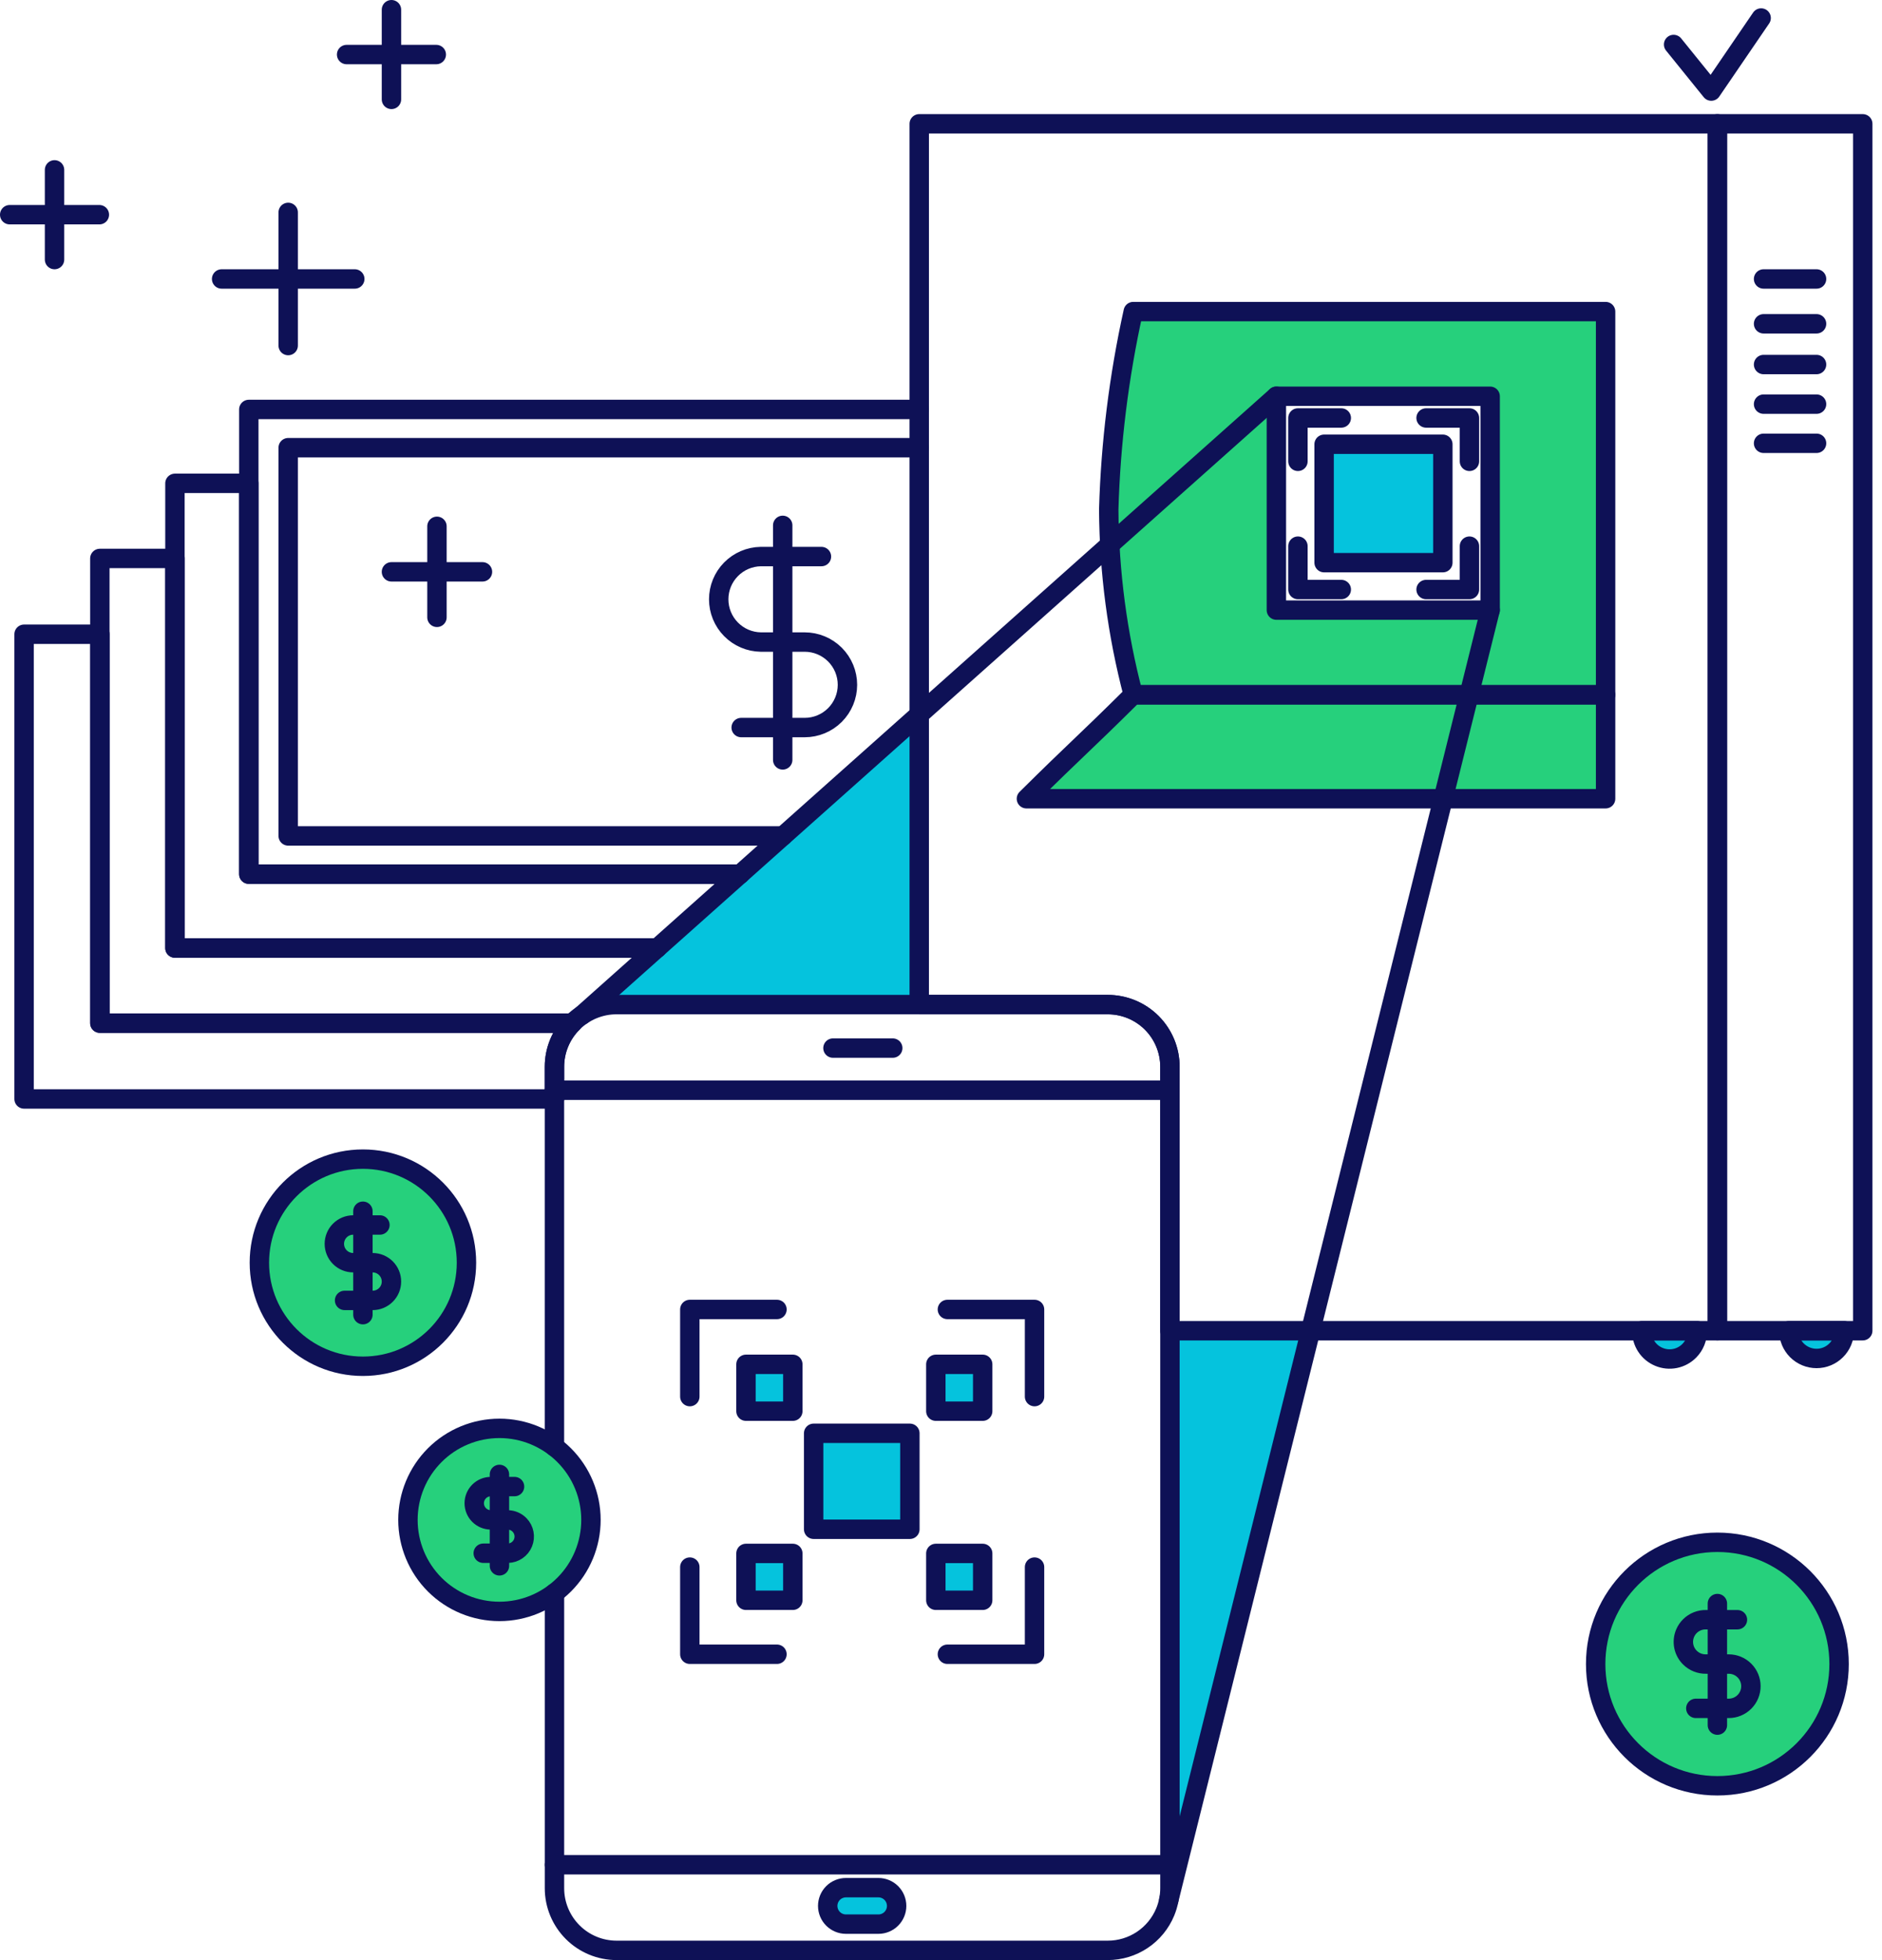<svg xmlns="http://www.w3.org/2000/svg" width="194" height="202" viewBox="0 0 194 202" fill="none"><g id="cardless-withdrawal-01--finance-cardless-withdrawal-money-qr-code"><g id="color2"><path id="vector" d="M116.817 32.111C115.336 38.813 114.49 45.639 114.291 52.499C114.328 58.947 115.176 65.366 116.817 71.603H165.508V32.111H116.817ZM153.608 62.876H131.571V40.838H153.608V62.876Z" fill="#26D07C"></path><path id="vector_2" d="M165.508 71.603H116.817C111.448 76.924 111.177 76.995 105.805 82.316H165.508V71.603Z" fill="#26D07C"></path><path id="vector_3" d="M37.41 140.804C43.305 140.804 48.084 136.025 48.084 130.13C48.084 124.235 43.305 119.457 37.41 119.457C31.516 119.457 26.737 124.235 26.737 130.13C26.737 136.025 31.516 140.804 37.41 140.804Z" fill="#26D07C"></path><path id="vector_4" d="M177.031 184.038C183.96 184.038 189.577 178.421 189.577 171.491C189.577 164.562 183.96 158.945 177.031 158.945C170.101 158.945 164.484 164.562 164.484 171.491C164.484 178.421 170.101 184.038 177.031 184.038Z" fill="#26D07C"></path><path id="vector_5" d="M51.484 166.069C53.986 166.069 56.385 165.076 58.154 163.307C59.923 161.538 60.917 159.138 60.917 156.637C60.917 154.135 59.923 151.736 58.154 149.967C56.385 148.198 53.986 147.204 51.484 147.204C48.983 147.204 46.583 148.198 44.814 149.967C43.045 151.736 42.052 154.135 42.052 156.637C42.052 159.138 43.045 161.538 44.814 163.307C46.583 165.076 48.983 166.069 51.484 166.069Z" fill="#26D07C"></path></g><g id="color1"><path id="vector_6" d="M172.101 140.001C173.68 140.001 174.96 138.721 174.96 137.142H169.242C169.242 138.721 170.522 140.001 172.101 140.001Z" fill="#05C3DD"></path><path id="vector_7" d="M187.254 140.001C188.833 140.001 190.113 138.721 190.113 137.142H184.395C184.395 138.721 185.675 140.001 187.254 140.001Z" fill="#05C3DD"></path><path id="vector_8" d="M120.595 137.141C120.595 195.821 120.661 194.877 120.475 195.832L135.101 137.141H120.595Z" fill="#05C3DD"></path><path id="vector_9" d="M63.56 103.531H94.757V73.637L59.981 104.628C61.038 103.914 62.284 103.532 63.56 103.531Z" fill="#05C3DD"></path><path id="vector_10" d="M148.731 45.785H136.492V57.987H148.731V45.785Z" fill="#05C3DD"></path><path id="vector_11" d="M90.548 194.539H87.201C86.703 194.539 86.225 194.737 85.872 195.089C85.52 195.442 85.322 195.919 85.322 196.418C85.322 196.916 85.52 197.394 85.872 197.746C86.225 198.099 86.703 198.297 87.201 198.297H90.548C91.047 198.297 91.525 198.099 91.877 197.746C92.229 197.394 92.427 196.916 92.427 196.418C92.427 195.919 92.229 195.442 91.877 195.089C91.525 194.737 91.047 194.539 90.548 194.539Z" fill="#05C3DD"></path><path id="vector_12" d="M93.792 147.712H83.872V157.603H93.792V147.712Z" fill="#05C3DD"></path><path id="vector_13" d="M81.725 140.604H76.896V145.433H81.725V140.604Z" fill="#05C3DD"></path><path id="vector_14" d="M101.297 140.604H96.467V145.433H101.297V140.604Z" fill="#05C3DD"></path><path id="vector_15" d="M101.297 160.091H96.467V164.921H101.297V160.091Z" fill="#05C3DD"></path><path id="vector_16" d="M81.725 160.091H76.896V164.921H81.725V160.091Z" fill="#05C3DD"></path></g><g id="line"><path id="vector_17" d="M57.156 109.939C57.154 108.257 57.815 106.642 58.997 105.445H10.297V65.362H2.482V113.257H57.156V109.939Z" stroke="#0E1156" stroke-width="2" stroke-linecap="round" stroke-linejoin="round"></path><path id="vector_18" d="M67.747 97.705H18.033V57.552H10.292V105.445H58.997" stroke="#0E1156" stroke-width="2" stroke-linecap="round" stroke-linejoin="round"></path><path id="vector_19" d="M76.294 90.091H25.647V49.812H18.033V97.705H67.747" stroke="#0E1156" stroke-width="2" stroke-linecap="round" stroke-linejoin="round"></path><path id="vector_20" d="M94.757 42.197H25.647V90.091H76.294" stroke="#0E1156" stroke-width="2" stroke-linecap="round" stroke-linejoin="round"></path><path id="vector_21" d="M94.757 46.137H29.707V86.149H80.716" stroke="#0E1156" stroke-width="2" stroke-linecap="round" stroke-linejoin="round"></path><path id="vector_22" d="M76.402 74.98H82.951C84.119 74.98 85.239 74.516 86.066 73.69C86.892 72.864 87.356 71.743 87.356 70.575C87.356 69.406 86.892 68.286 86.066 67.46C85.239 66.634 84.119 66.169 82.951 66.169H78.424C77.267 66.152 76.164 65.68 75.353 64.855C74.541 64.031 74.086 62.92 74.086 61.764C74.086 60.607 74.541 59.496 75.353 58.672C76.164 57.848 77.267 57.376 78.424 57.358H84.676" stroke="#0E1156" stroke-width="2" stroke-linecap="round" stroke-linejoin="round"></path><path id="vector_23" d="M80.683 78.314V54.143" stroke="#0E1156" stroke-width="2" stroke-linecap="round" stroke-linejoin="round"></path><path id="vector_24" d="M45.042 54.24V63.622" stroke="#0E1156" stroke-width="2" stroke-linecap="round" stroke-linejoin="round"></path><path id="vector_25" d="M40.352 58.932H49.734" stroke="#0E1156" stroke-width="2" stroke-linecap="round" stroke-linejoin="round"></path><path id="vector_26" d="M169.244 137.141C169.232 137.714 169.392 138.277 169.705 138.757C170.017 139.237 170.467 139.611 170.996 139.832C171.523 140.054 172.106 140.113 172.667 140C173.228 139.887 173.743 139.607 174.143 139.198C174.41 138.927 174.62 138.605 174.76 138.252C174.901 137.899 174.969 137.521 174.961 137.141H169.244Z" stroke="#0E1156" stroke-width="2" stroke-linecap="round" stroke-linejoin="round"></path><path id="vector_27" d="M187.254 140C187.629 140.001 188.001 139.927 188.348 139.783C188.695 139.639 189.01 139.428 189.275 139.162C189.541 138.897 189.752 138.582 189.896 138.235C190.04 137.889 190.113 137.517 190.113 137.141H184.395C184.395 137.899 184.696 138.627 185.232 139.163C185.768 139.699 186.495 140 187.254 140Z" stroke="#0E1156" stroke-width="2" stroke-linecap="round" stroke-linejoin="round"></path><path id="vector_28" d="M94.757 12.759V103.531H114.192C115.033 103.531 115.866 103.697 116.644 104.019C117.421 104.341 118.128 104.812 118.723 105.407C119.318 106.003 119.79 106.709 120.112 107.486C120.434 108.264 120.599 109.097 120.599 109.939V137.141H177.034V12.759H94.757Z" stroke="#0E1156" stroke-width="2" stroke-linecap="round" stroke-linejoin="round"></path><path id="vector_29" d="M165.508 32.111H116.817C115.335 38.812 114.489 45.639 114.291 52.499C114.328 58.947 115.176 65.366 116.817 71.603H165.508V32.111Z" stroke="#0E1156" stroke-width="2" stroke-linecap="round" stroke-linejoin="round"></path><path id="vector_30" d="M192.015 12.759H177.031V137.141H192.015V12.759Z" stroke="#0E1156" stroke-width="2" stroke-linecap="round" stroke-linejoin="round"></path><path id="vector_31" d="M165.508 71.603H116.817C111.448 76.924 111.177 76.995 105.805 82.316H165.508V71.603Z" stroke="#0E1156" stroke-width="2" stroke-linecap="round" stroke-linejoin="round"></path><path id="vector_32" d="M181.792 28.75H187.254" stroke="#0E1156" stroke-width="2" stroke-linecap="round" stroke-linejoin="round"></path><path id="vector_33" d="M181.792 33.37H187.254" stroke="#0E1156" stroke-width="2" stroke-linecap="round" stroke-linejoin="round"></path><path id="vector_34" d="M181.792 37.568H187.254" stroke="#0E1156" stroke-width="2" stroke-linecap="round" stroke-linejoin="round"></path><path id="vector_35" d="M181.792 41.65H187.254" stroke="#0E1156" stroke-width="2" stroke-linecap="round" stroke-linejoin="round"></path><path id="vector_36" d="M181.792 45.685H187.254" stroke="#0E1156" stroke-width="2" stroke-linecap="round" stroke-linejoin="round"></path><path id="vector_37" d="M131.571 40.838L59.977 104.628" stroke="#0E1156" stroke-width="2" stroke-linecap="round" stroke-linejoin="round"></path><path id="vector_38" d="M120.475 195.832L153.608 62.876" stroke="#0E1156" stroke-width="2" stroke-linecap="round" stroke-linejoin="round"></path><path id="vector_39" d="M153.608 40.838H131.571V62.876H153.608V40.838Z" stroke="#0E1156" stroke-width="2" stroke-linecap="round" stroke-linejoin="round"></path><path id="vector_40" d="M148.731 45.785H136.492V57.987H148.731V45.785Z" stroke="#0E1156" stroke-width="2" stroke-linecap="round" stroke-linejoin="round"></path><path id="vector_41" d="M138.262 60.755H133.793V56.286" stroke="#0E1156" stroke-width="2" stroke-linecap="round" stroke-linejoin="round"></path><path id="vector_42" d="M138.262 43.075H133.793V47.544" stroke="#0E1156" stroke-width="2" stroke-linecap="round" stroke-linejoin="round"></path><path id="vector_43" d="M147.003 60.755H151.473V56.286" stroke="#0E1156" stroke-width="2" stroke-linecap="round" stroke-linejoin="round"></path><path id="vector_44" d="M147.003 43.075H151.473V47.544" stroke="#0E1156" stroke-width="2" stroke-linecap="round" stroke-linejoin="round"></path><path id="vector_45" d="M57.156 164.174V194.595C57.156 196.294 57.831 197.923 59.032 199.124C60.233 200.325 61.861 201 63.56 201H114.192C115.459 201 116.698 200.625 117.752 199.921C118.806 199.217 119.627 198.216 120.112 197.045C120.433 196.268 120.599 195.434 120.599 194.593V109.939C120.599 109.097 120.434 108.264 120.112 107.486C119.79 106.709 119.318 106.002 118.723 105.407C118.128 104.812 117.421 104.34 116.644 104.018C115.866 103.697 115.033 103.531 114.192 103.531H63.56C62.718 103.531 61.885 103.697 61.108 104.018C60.33 104.34 59.624 104.812 59.029 105.407C58.434 106.002 57.962 106.709 57.64 107.486C57.318 108.264 57.152 109.097 57.153 109.939V149.097" stroke="#0E1156" stroke-width="2" stroke-linecap="round" stroke-linejoin="round"></path><path id="vector_46" d="M120.595 112.358H57.156" stroke="#0E1156" stroke-width="2" stroke-linecap="round" stroke-linejoin="round"></path><path id="vector_47" d="M57.156 192.178H120.595" stroke="#0E1156" stroke-width="2" stroke-linecap="round" stroke-linejoin="round"></path><path id="vector_48" d="M90.548 194.539H87.201C86.703 194.539 86.225 194.737 85.872 195.089C85.52 195.442 85.322 195.92 85.322 196.418C85.322 196.916 85.52 197.394 85.872 197.747C86.225 198.099 86.703 198.297 87.201 198.297H90.548C91.047 198.297 91.525 198.099 91.877 197.747C92.229 197.394 92.427 196.916 92.427 196.418C92.427 195.92 92.229 195.442 91.877 195.089C91.525 194.737 91.047 194.539 90.548 194.539Z" stroke="#0E1156" stroke-width="2" stroke-linecap="round" stroke-linejoin="round"></path><path id="vector_49" d="M93.792 147.712H83.872V157.603H93.792V147.712Z" stroke="#0E1156" stroke-width="2" stroke-linecap="round" stroke-linejoin="round"></path><path id="vector_50" d="M81.725 140.604H76.896V145.433H81.725V140.604Z" stroke="#0E1156" stroke-width="2" stroke-linecap="round" stroke-linejoin="round"></path><path id="vector_51" d="M101.297 140.604H96.467V145.433H101.297V140.604Z" stroke="#0E1156" stroke-width="2" stroke-linecap="round" stroke-linejoin="round"></path><path id="vector_52" d="M101.297 160.092H96.467V164.921H101.297V160.092Z" stroke="#0E1156" stroke-width="2" stroke-linecap="round" stroke-linejoin="round"></path><path id="vector_53" d="M81.725 160.092H76.896V164.921H81.725V160.092Z" stroke="#0E1156" stroke-width="2" stroke-linecap="round" stroke-linejoin="round"></path><path id="vector_54" d="M80.092 170.483H71.108V161.501" stroke="#0E1156" stroke-width="2" stroke-linecap="round" stroke-linejoin="round"></path><path id="vector_55" d="M80.092 134.949H71.108V143.931" stroke="#0E1156" stroke-width="2" stroke-linecap="round" stroke-linejoin="round"></path><path id="vector_56" d="M97.659 170.483H106.642V161.501" stroke="#0E1156" stroke-width="2" stroke-linecap="round" stroke-linejoin="round"></path><path id="vector_57" d="M97.659 134.949H106.642V143.931" stroke="#0E1156" stroke-width="2" stroke-linecap="round" stroke-linejoin="round"></path><path id="vector_58" d="M92.026 108.013H85.864" stroke="#0E1156" stroke-width="2" stroke-linecap="round" stroke-linejoin="round"></path><path id="vector_59" d="M29.707 21.889V35.613" stroke="#0E1156" stroke-width="2" stroke-linecap="round" stroke-linejoin="round"></path><path id="vector_60" d="M22.846 28.75H36.571" stroke="#0E1156" stroke-width="2" stroke-linecap="round" stroke-linejoin="round"></path><path id="vector_61" d="M5.621 17.506V26.75" stroke="#0E1156" stroke-width="2" stroke-linecap="round" stroke-linejoin="round"></path><path id="vector_62" d="M1 22.127H10.242" stroke="#0E1156" stroke-width="2" stroke-linecap="round" stroke-linejoin="round"></path><path id="vector_63" d="M40.352 1V10.243" stroke="#0E1156" stroke-width="2" stroke-linecap="round" stroke-linejoin="round"></path><path id="vector_64" d="M35.73 5.621H44.973" stroke="#0E1156" stroke-width="2" stroke-linecap="round" stroke-linejoin="round"></path><path id="vector_65" d="M181.542 1.856L176.4 9.386L172.519 4.585" stroke="#0E1156" stroke-width="2" stroke-linecap="round" stroke-linejoin="round"></path><path id="vector_66" d="M37.41 140.804C43.305 140.804 48.084 136.025 48.084 130.13C48.084 124.235 43.305 119.457 37.41 119.457C31.516 119.457 26.737 124.235 26.737 130.13C26.737 136.025 31.516 140.804 37.41 140.804Z" stroke="#0E1156" stroke-width="2" stroke-linecap="round" stroke-linejoin="round"></path><path id="vector_67" d="M35.52 134.017H38.408C38.664 134.017 38.917 133.967 39.153 133.87C39.388 133.772 39.603 133.629 39.783 133.449C39.964 133.268 40.107 133.054 40.205 132.818C40.302 132.582 40.352 132.329 40.352 132.074C40.352 131.818 40.301 131.566 40.204 131.33C40.106 131.094 39.963 130.88 39.783 130.699C39.602 130.519 39.388 130.376 39.152 130.278C38.916 130.18 38.664 130.13 38.408 130.13H36.408C36.153 130.131 35.9 130.081 35.664 129.983C35.428 129.886 35.214 129.743 35.033 129.562C34.853 129.382 34.71 129.167 34.612 128.931C34.515 128.695 34.465 128.443 34.465 128.187C34.465 127.932 34.515 127.679 34.613 127.443C34.71 127.207 34.853 126.993 35.034 126.813C35.214 126.632 35.429 126.489 35.664 126.391C35.9 126.294 36.153 126.244 36.408 126.244H39.165" stroke="#0E1156" stroke-width="2" stroke-linecap="round" stroke-linejoin="round"></path><path id="vector_68" d="M37.41 135.487V124.826" stroke="#0E1156" stroke-width="2" stroke-linecap="round" stroke-linejoin="round"></path><path id="vector_69" d="M177.031 184.038C183.96 184.038 189.577 178.421 189.577 171.492C189.577 164.562 183.96 158.945 177.031 158.945C170.101 158.945 164.484 164.562 164.484 171.492C164.484 178.421 170.101 184.038 177.031 184.038Z" stroke="#0E1156" stroke-width="2" stroke-linecap="round" stroke-linejoin="round"></path><path id="vector_70" d="M174.808 176.06H178.203C178.809 176.06 179.39 175.819 179.818 175.391C180.247 174.963 180.487 174.382 180.487 173.776C180.487 173.17 180.247 172.589 179.818 172.161C179.39 171.732 178.809 171.492 178.203 171.492H175.858C175.554 171.499 175.252 171.444 174.969 171.332C174.686 171.221 174.429 171.053 174.212 170.84C173.883 170.52 173.659 170.109 173.568 169.66C173.478 169.21 173.525 168.744 173.703 168.322C173.821 168.042 173.993 167.788 174.211 167.575C174.428 167.363 174.686 167.196 174.968 167.084C175.252 166.972 175.554 166.918 175.858 166.924H179.099" stroke="#0E1156" stroke-width="2" stroke-linecap="round" stroke-linejoin="round"></path><path id="vector_71" d="M177.031 177.788V165.257" stroke="#0E1156" stroke-width="2" stroke-linecap="round" stroke-linejoin="round"></path><path id="vector_72" d="M51.484 166.069C53.986 166.069 56.385 165.076 58.154 163.307C59.923 161.538 60.917 159.138 60.917 156.637C60.917 154.135 59.923 151.736 58.154 149.967C56.385 148.198 53.986 147.204 51.484 147.204C48.983 147.204 46.583 148.198 44.814 149.967C43.045 151.736 42.052 154.135 42.052 156.637C42.052 159.138 43.045 161.538 44.814 163.307C46.583 165.076 48.983 166.069 51.484 166.069Z" stroke="#0E1156" stroke-width="2" stroke-linecap="round" stroke-linejoin="round"></path><path id="vector_73" d="M49.813 160.072H52.366C52.7 160.063 53.025 159.957 53.299 159.767C53.574 159.577 53.788 159.311 53.913 159.001C54.039 158.692 54.073 158.352 54.009 158.024C53.945 157.696 53.787 157.394 53.554 157.155C53.241 156.834 52.815 156.648 52.366 156.637H50.602C50.147 156.637 49.71 156.456 49.388 156.134C49.066 155.812 48.885 155.375 48.885 154.92C48.885 154.465 49.066 154.028 49.388 153.706C49.71 153.384 50.147 153.203 50.602 153.203H53.039" stroke="#0E1156" stroke-width="2" stroke-linecap="round" stroke-linejoin="round"></path><path id="vector_74" d="M51.484 161.372V151.95" stroke="#0E1156" stroke-width="2" stroke-linecap="round" stroke-linejoin="round"></path></g></g></svg>